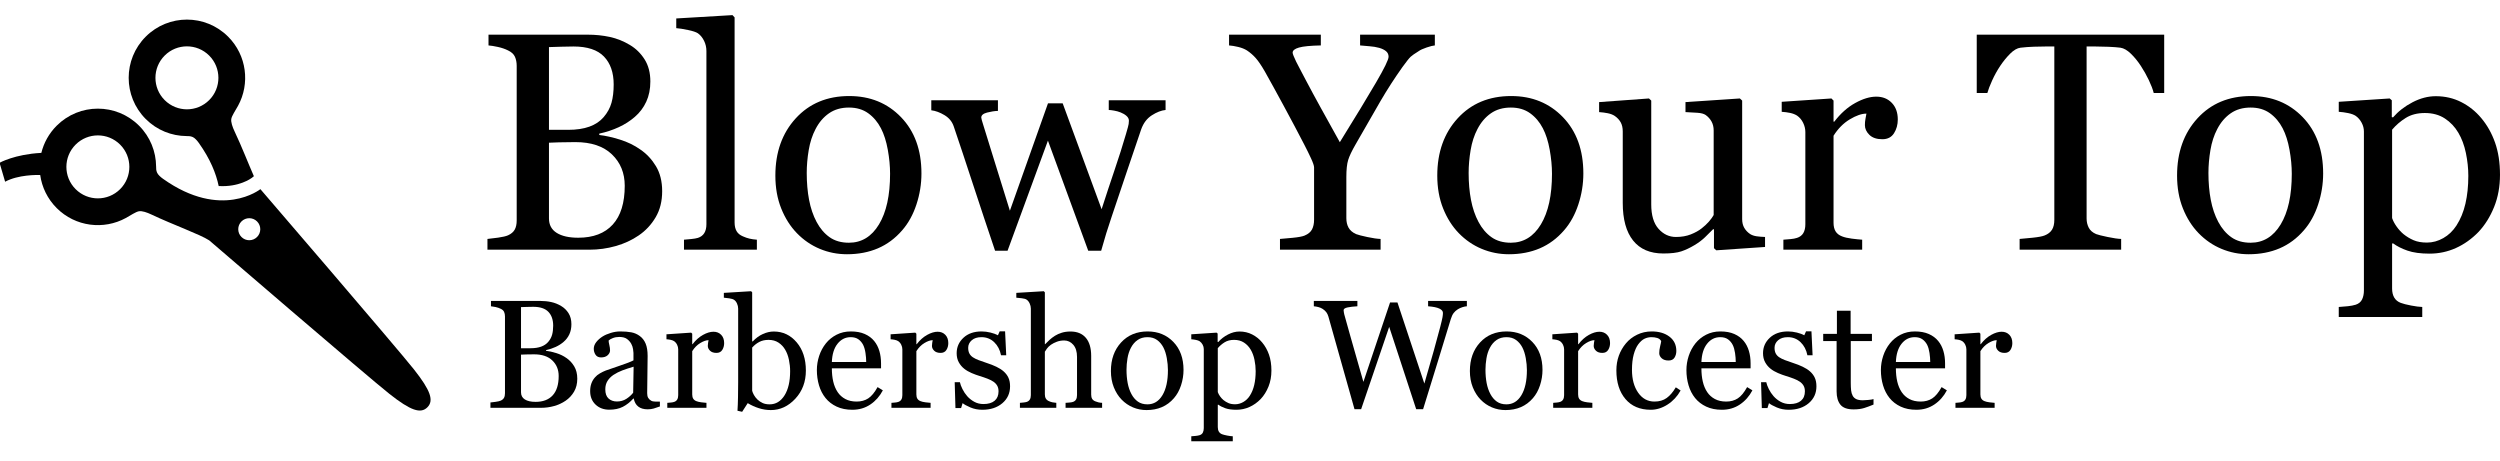 <?xml version="1.0" encoding="UTF-8" standalone="no"?> <svg xmlns="http://www.w3.org/2000/svg" xmlns:xlink="http://www.w3.org/1999/xlink" xmlns:serif="http://www.serif.com/" width="100%" height="100%" viewBox="0 0 580 107" version="1.1" xml:space="preserve" style="fill-rule:evenodd;clip-rule:evenodd;stroke-linejoin:round;stroke-miterlimit:2;"> <g transform="matrix(1,0,0,1,-62.641,-249.945)"> <path d="M211.201,284.637C212.654,285.621 213.861,286.91 214.822,288.504C215.783,290.097 216.264,292.031 216.264,294.304C216.264,296.625 215.76,298.64 214.752,300.351C213.744,302.062 212.432,303.469 210.815,304.57C209.244,305.648 207.469,306.469 205.488,307.031C203.508,307.594 201.463,307.875 199.354,307.875L175.729,307.875L175.729,305.379C176.291,305.332 177.111,305.232 178.19,305.08C179.268,304.928 180.041,304.746 180.51,304.535C181.236,304.207 181.752,303.767 182.057,303.217C182.361,302.666 182.514,301.957 182.514,301.09L182.514,265.23C182.514,264.433 182.379,263.73 182.109,263.121C181.84,262.512 181.307,262.019 180.51,261.644C179.807,261.293 179.022,261.023 178.154,260.836C177.287,260.648 176.561,260.531 175.975,260.484L175.975,257.988L199.002,257.988C200.783,257.988 202.488,258.164 204.117,258.515C205.746,258.867 207.299,259.488 208.776,260.379C210.158,261.199 211.295,262.312 212.186,263.719C213.076,265.125 213.522,266.836 213.522,268.851C213.522,270.609 213.205,272.174 212.572,273.545C211.94,274.916 211.049,276.094 209.901,277.078C208.822,278.015 207.586,278.806 206.192,279.451C204.797,280.096 203.291,280.594 201.674,280.945L201.674,281.262C203.104,281.426 204.703,281.783 206.473,282.334C208.242,282.885 209.818,283.652 211.201,284.637ZM202.699,277.108C203.564,276.098 204.166,274.994 204.505,273.797C204.844,272.599 205.014,271.179 205.014,269.535C205.014,266.788 204.266,264.634 202.769,263.072C201.272,261.511 198.911,260.73 195.684,260.73C194.936,260.73 193.995,260.748 192.861,260.783C191.727,260.818 190.774,260.847 190.002,260.871L190.002,280.066L194.456,280.066C196.374,280.066 198.017,279.82 199.384,279.327C200.752,278.833 201.857,278.094 202.699,277.108ZM207.58,293.039C207.58,290.086 206.59,287.66 204.609,285.762C202.629,283.863 199.799,282.914 196.119,282.914C194.619,282.914 193.354,282.931 192.322,282.967C191.291,283.002 190.518,283.031 190.002,283.054L190.002,300.633C190.002,302.109 190.6,303.222 191.795,303.972C192.99,304.722 194.654,305.097 196.787,305.097C200.279,305.097 202.951,304.078 204.803,302.039C206.654,300 207.58,297 207.58,293.039Z" style="fill-rule:nonzero;"></path> <path d="M238.236,307.875L221.326,307.875L221.326,305.554C221.865,305.508 222.44,305.455 223.049,305.396C223.658,305.338 224.162,305.25 224.561,305.132C225.217,304.921 225.709,304.552 226.037,304.024C226.365,303.496 226.529,302.81 226.529,301.966L226.529,261.789C226.529,260.944 226.348,260.153 225.984,259.414C225.621,258.675 225.147,258.095 224.561,257.673C224.139,257.391 223.365,257.133 222.24,256.899C221.115,256.664 220.213,256.523 219.533,256.476L219.533,254.226L232.576,253.453L233.068,253.98L233.068,301.547C233.068,302.367 233.221,303.041 233.526,303.568C233.83,304.096 234.322,304.5 235.002,304.781C235.518,305.015 236.027,305.191 236.531,305.308C237.035,305.426 237.604,305.508 238.236,305.554L238.236,307.875Z" style="fill-rule:nonzero;"></path> <path d="M276.416,290.191C276.416,292.629 276.029,295.025 275.255,297.381C274.481,299.736 273.378,301.734 271.947,303.375C270.328,305.25 268.451,306.644 266.316,307.558C264.181,308.472 261.788,308.929 259.136,308.929C256.931,308.929 254.831,308.513 252.837,307.681C250.843,306.849 249.071,305.637 247.523,304.043C245.998,302.472 244.784,300.556 243.88,298.295C242.977,296.033 242.526,293.496 242.526,290.683C242.526,285.269 244.103,280.84 247.259,277.394C250.415,273.949 254.55,272.226 259.664,272.226C264.521,272.226 268.527,273.861 271.683,277.131C274.838,280.4 276.416,284.754 276.416,290.191ZM269.139,290.262C269.139,288.504 268.963,286.646 268.611,284.689C268.259,282.732 267.73,281.074 267.026,279.715C266.274,278.262 265.288,277.096 264.067,276.217C262.846,275.338 261.355,274.898 259.594,274.898C257.786,274.898 256.242,275.344 254.963,276.234C253.683,277.125 252.644,278.344 251.846,279.89C251.094,281.32 250.566,282.949 250.261,284.777C249.955,286.605 249.803,288.375 249.803,290.086C249.803,292.336 249.985,294.416 250.349,296.326C250.713,298.236 251.294,299.941 252.092,301.441C252.891,302.941 253.895,304.119 255.104,304.974C256.313,305.83 257.81,306.258 259.594,306.258C262.529,306.258 264.854,304.84 266.568,302.004C268.282,299.168 269.139,295.254 269.139,290.262Z" style="fill-rule:nonzero;"></path> <path d="M333.053,275.461C332.068,275.554 331.008,275.965 329.871,276.691C328.734,277.418 327.908,278.508 327.393,279.961C326.221,283.406 325.113,286.67 324.07,289.752C323.027,292.834 321.861,296.297 320.572,300.14C320.151,301.359 319.723,302.672 319.289,304.078C318.856,305.484 318.463,306.832 318.111,308.121L315.113,308.121L305.762,282.57L296.393,308.121L293.502,308.121C291.744,302.918 290.027,297.756 288.352,292.635C286.676,287.513 285.193,283.054 283.904,279.258C283.529,278.156 282.815,277.289 281.76,276.656C280.705,276.023 279.686,275.648 278.701,275.531L278.701,273.211L294.162,273.211L294.162,275.672C293.389,275.695 292.551,275.824 291.649,276.058C290.746,276.293 290.295,276.679 290.295,277.219C290.295,277.312 290.336,277.512 290.418,277.816C290.5,278.121 290.6,278.449 290.717,278.801C291.467,281.257 292.316,283.999 293.264,287.029C294.213,290.058 295.437,293.994 296.936,298.836L305.776,273.914L309.182,273.914L318.214,298.488C319.223,295.353 320.226,292.318 321.223,289.382C322.22,286.447 323.094,283.692 323.845,281.119C324.009,280.511 324.167,279.955 324.32,279.451C324.472,278.947 324.548,278.449 324.548,277.957C324.548,277.535 324.361,277.16 323.986,276.832C323.611,276.504 323.154,276.234 322.615,276.023C322.146,275.836 321.636,275.695 321.085,275.601C320.535,275.508 320.13,275.461 319.873,275.461L319.873,273.211L333.053,273.211L333.053,275.461Z" style="fill-rule:nonzero;"></path> <path d="M395.526,260.484C395.127,260.508 394.494,260.666 393.627,260.959C392.76,261.252 392.139,261.539 391.764,261.82C390.85,262.383 390.229,262.816 389.901,263.121C389.572,263.426 388.94,264.222 388.002,265.512C386.174,268.09 384.486,270.703 382.94,273.351C381.393,276 379.459,279.363 377.139,283.441C376.272,284.941 375.697,286.148 375.416,287.062C375.135,287.976 374.994,289.301 374.994,291.035L374.994,300.562C374.994,301.406 375.164,302.138 375.504,302.76C375.844,303.381 376.424,303.879 377.244,304.254C377.736,304.441 378.615,304.67 379.881,304.939C381.147,305.209 382.166,305.355 382.94,305.379L382.94,307.875L359.596,307.875L359.596,305.379C360.252,305.332 361.236,305.244 362.549,305.115C363.861,304.986 364.776,304.816 365.291,304.605C366.135,304.254 366.715,303.773 367.031,303.164C367.348,302.554 367.506,301.804 367.506,300.914L367.506,288.785C367.506,288.41 367.277,287.724 366.82,286.728C366.363,285.732 365.818,284.625 365.186,283.406C363.779,280.687 362.221,277.746 360.51,274.582C358.799,271.418 357.311,268.711 356.045,266.461C355.272,265.125 354.586,264.117 353.988,263.437C353.391,262.758 352.705,262.16 351.932,261.644C351.369,261.293 350.695,261.023 349.91,260.836C349.125,260.648 348.416,260.531 347.783,260.484L347.783,257.988L369.073,257.988L369.073,260.484C366.682,260.531 364.994,260.695 364.01,260.975C363.025,261.255 362.533,261.652 362.533,262.166C362.533,262.306 362.603,262.551 362.744,262.901C362.885,263.252 363.084,263.696 363.341,264.235C363.645,264.844 364.007,265.541 364.428,266.326C364.849,267.111 365.247,267.867 365.621,268.594C366.72,270.679 367.843,272.758 368.989,274.832C370.134,276.906 371.631,279.606 373.478,282.934C377.155,277.007 379.96,272.385 381.892,269.071C383.825,265.756 384.791,263.771 384.791,263.116C384.791,262.578 384.592,262.145 384.193,261.817C383.795,261.49 383.267,261.233 382.611,261.046C381.931,260.858 381.193,260.736 380.396,260.677C379.599,260.619 378.861,260.554 378.181,260.484L378.181,257.988L395.526,257.988L395.526,260.484Z" style="fill-rule:nonzero;"></path> <path d="M429.979,290.191C429.979,292.629 429.592,295.025 428.817,297.381C428.043,299.736 426.941,301.734 425.509,303.375C423.89,305.25 422.013,306.644 419.878,307.558C417.743,308.472 415.35,308.929 412.699,308.929C410.493,308.929 408.394,308.513 406.4,307.681C404.405,306.849 402.634,305.637 401.085,304.043C399.56,302.472 398.346,300.556 397.443,298.295C396.54,296.033 396.088,293.496 396.088,290.683C396.088,285.269 397.666,280.84 400.821,277.394C403.977,273.949 408.112,272.226 413.227,272.226C418.083,272.226 422.09,273.861 425.245,277.131C428.401,280.4 429.979,284.754 429.979,290.191ZM422.701,290.262C422.701,288.504 422.525,286.646 422.173,284.689C421.821,282.732 421.293,281.074 420.588,279.715C419.837,278.262 418.85,277.096 417.629,276.217C416.409,275.338 414.917,274.898 413.156,274.898C411.348,274.898 409.805,275.344 408.525,276.234C407.246,277.125 406.207,278.344 405.408,279.89C404.657,281.32 404.128,282.949 403.823,284.777C403.518,286.605 403.365,288.375 403.365,290.086C403.365,292.336 403.547,294.416 403.911,296.326C404.275,298.236 404.857,299.941 405.655,301.441C406.453,302.941 407.457,304.119 408.666,304.974C409.875,305.83 411.372,306.258 413.156,306.258C416.092,306.258 418.416,304.84 420.13,302.004C421.844,299.168 422.701,295.254 422.701,290.262Z" style="fill-rule:nonzero;"></path> <path d="M472.131,307.242L460.812,308.015L460.283,307.523L460.283,303.129L460.073,303.129C459.511,303.715 458.879,304.342 458.178,305.01C457.476,305.678 456.668,306.281 455.756,306.82C454.703,307.453 453.685,307.933 452.702,308.262C451.719,308.59 450.327,308.754 448.526,308.754C445.46,308.754 443.126,307.753 441.523,305.751C439.921,303.749 439.119,300.84 439.119,297.024L439.119,280.448C439.119,279.605 438.96,278.897 438.642,278.324C438.323,277.75 437.857,277.252 437.244,276.831C436.819,276.55 436.289,276.345 435.652,276.216C435.015,276.088 434.342,276 433.635,275.953L433.635,273.633L445.201,272.789L445.729,273.281L445.729,297.363C445.729,299.871 446.291,301.758 447.416,303.023C448.541,304.289 449.889,304.922 451.459,304.922C452.748,304.922 453.897,304.723 454.904,304.325C455.912,303.927 456.756,303.459 457.436,302.92C458.068,302.429 458.625,301.908 459.106,301.358C459.586,300.808 459.955,300.298 460.213,299.83L460.213,280.202C460.213,279.429 460.049,278.744 459.721,278.147C459.393,277.551 458.936,277.041 458.35,276.62C457.928,276.339 457.301,276.169 456.469,276.111C455.637,276.052 454.705,276 453.674,275.953L453.674,273.633L466.293,272.789L466.822,273.281L466.822,300.778C466.822,301.574 466.986,302.253 467.315,302.815C467.643,303.377 468.1,303.857 468.686,304.254C469.108,304.512 469.611,304.682 470.197,304.764C470.783,304.846 471.428,304.898 472.131,304.922L472.131,307.242Z" style="fill-rule:nonzero;"></path> <path d="M502.928,277.676C502.928,278.871 502.635,279.931 502.049,280.857C501.463,281.783 500.561,282.246 499.342,282.246C498.029,282.246 497.027,281.906 496.336,281.226C495.645,280.547 495.299,279.797 495.299,278.976C495.299,278.461 495.34,277.992 495.422,277.57C495.504,277.148 495.58,276.726 495.651,276.304C494.549,276.304 493.26,276.75 491.783,277.64C490.307,278.531 489.053,279.797 488.022,281.437L488.022,301.617C488.022,302.437 488.18,303.105 488.496,303.621C488.813,304.137 489.311,304.523 489.99,304.781C490.576,305.015 491.332,305.191 492.258,305.308C493.184,305.426 493.986,305.508 494.666,305.554L494.666,307.875L476.385,307.875L476.385,305.554C476.924,305.508 477.481,305.461 478.055,305.414C478.629,305.367 479.127,305.273 479.549,305.133C480.205,304.923 480.692,304.554 481.008,304.027C481.324,303.5 481.483,302.816 481.483,301.973L481.483,280.588C481.483,279.862 481.313,279.148 480.973,278.446C480.633,277.744 480.158,277.182 479.549,276.76C479.104,276.48 478.576,276.275 477.967,276.146C477.358,276.017 476.701,275.929 475.998,275.883L475.998,273.562L487.529,272.789L488.022,273.281L488.022,278.168L488.197,278.168C489.651,276.269 491.268,274.828 493.049,273.844C494.83,272.859 496.459,272.367 497.936,272.367C499.412,272.367 500.613,272.847 501.539,273.808C502.465,274.769 502.928,276.058 502.928,277.676Z" style="fill-rule:nonzero;"></path> <path d="M564.733,271.523L562.307,271.523C562.095,270.679 561.714,269.678 561.162,268.517C560.61,267.357 559.993,266.262 559.312,265.23C558.607,264.152 557.838,263.209 557.004,262.4C556.17,261.592 555.365,261.129 554.59,261.012C553.862,260.918 552.946,260.847 551.842,260.801C550.738,260.754 549.716,260.73 548.776,260.73L546.733,260.73L546.733,300.633C546.733,301.406 546.897,302.115 547.225,302.76C547.553,303.404 548.127,303.902 548.947,304.254C549.369,304.418 550.254,304.64 551.602,304.922C552.949,305.203 553.998,305.355 554.748,305.379L554.748,307.875L531.193,307.875L531.193,305.379C531.85,305.332 532.852,305.238 534.199,305.097C535.547,304.957 536.479,304.781 536.994,304.57C537.768,304.265 538.336,303.826 538.699,303.252C539.063,302.678 539.244,301.91 539.244,300.949L539.244,260.73L537.205,260.73C536.479,260.73 535.576,260.748 534.498,260.783C533.42,260.818 532.389,260.894 531.404,261.012C530.631,261.105 529.828,261.568 528.996,262.4C528.164,263.232 527.397,264.176 526.693,265.23C525.99,266.285 525.369,267.404 524.83,268.588C524.291,269.771 523.916,270.75 523.705,271.523L521.244,271.523L521.244,257.988L564.733,257.988L564.733,271.523Z" style="fill-rule:nonzero;"></path> <path d="M601.611,290.191C601.611,292.629 601.224,295.025 600.45,297.381C599.676,299.736 598.573,301.734 597.142,303.375C595.523,305.25 593.646,306.644 591.511,307.558C589.376,308.472 586.983,308.929 584.332,308.929C582.126,308.929 580.027,308.513 578.032,307.681C576.038,306.849 574.267,305.637 572.718,304.043C571.193,302.472 569.979,300.556 569.076,298.295C568.172,296.033 567.721,293.496 567.721,290.683C567.721,285.269 569.299,280.84 572.454,277.394C575.61,273.949 579.745,272.226 584.859,272.226C589.716,272.226 593.722,273.861 596.878,277.131C600.034,280.4 601.611,284.754 601.611,290.191ZM594.334,290.262C594.334,288.504 594.158,286.646 593.806,284.689C593.454,282.732 592.925,281.074 592.221,279.715C591.469,278.262 590.483,277.096 589.262,276.217C588.041,275.338 586.55,274.898 584.789,274.898C582.981,274.898 581.437,275.344 580.158,276.234C578.878,277.125 577.839,278.344 577.041,279.89C576.29,281.32 575.761,282.949 575.456,284.777C575.151,286.605 574.998,288.375 574.998,290.086C574.998,292.336 575.18,294.416 575.544,296.326C575.908,298.236 576.489,299.941 577.288,301.441C578.086,302.941 579.09,304.119 580.299,304.974C581.508,305.83 583.005,306.258 584.789,306.258C587.724,306.258 590.049,304.84 591.763,302.004C593.477,299.168 594.334,295.254 594.334,290.262Z" style="fill-rule:nonzero;"></path> <path d="M638.279,277.324C639.662,278.965 640.734,280.869 641.496,283.037C642.258,285.205 642.639,287.683 642.639,290.472C642.639,293.215 642.182,295.717 641.268,297.978C640.354,300.24 639.147,302.168 637.647,303.762C636.076,305.379 634.33,306.621 632.408,307.488C630.486,308.355 628.447,308.789 626.291,308.789C624.205,308.789 622.494,308.554 621.158,308.086C619.822,307.617 618.733,307.066 617.889,306.433L617.608,306.433L617.608,316.864C617.608,317.71 617.772,318.415 618.1,318.979C618.428,319.543 618.932,319.954 619.611,320.212C620.174,320.424 620.977,320.629 622.02,320.829C623.063,321.029 623.924,321.14 624.604,321.164L624.604,323.484L605.233,323.484L605.233,321.164C605.959,321.117 606.662,321.058 607.342,320.988C608.022,320.918 608.631,320.801 609.17,320.637C609.873,320.402 610.365,319.992 610.647,319.406C610.928,318.82 611.068,318.129 611.068,317.332L611.068,280.453C611.068,279.75 610.893,279.07 610.541,278.414C610.19,277.758 609.733,277.23 609.17,276.832C608.748,276.551 608.162,276.334 607.412,276.181C606.662,276.029 605.936,275.929 605.233,275.883L605.233,273.562L617.045,272.789L617.537,273.211L617.537,277.113L617.818,277.183C619.037,275.777 620.549,274.605 622.354,273.668C624.158,272.73 625.951,272.262 627.733,272.262C629.889,272.262 631.863,272.719 633.656,273.633C635.449,274.547 636.99,275.777 638.279,277.324ZM632.549,302.25C633.486,300.797 634.178,299.109 634.623,297.187C635.068,295.265 635.291,293.121 635.291,290.754C635.291,289.019 635.104,287.25 634.729,285.445C634.354,283.64 633.768,282.07 632.971,280.734C632.174,279.375 631.131,278.273 629.842,277.429C628.553,276.586 627.006,276.164 625.201,276.164C623.467,276.164 621.99,276.545 620.772,277.306C619.553,278.068 618.498,278.976 617.608,280.031L617.608,300.527C617.818,301.16 618.164,301.816 618.645,302.496C619.125,303.176 619.658,303.762 620.244,304.254C620.971,304.84 621.756,305.314 622.6,305.678C623.443,306.041 624.475,306.222 625.693,306.222C627.006,306.222 628.272,305.877 629.49,305.185C630.709,304.494 631.729,303.515 632.549,302.25Z" style="fill-rule:nonzero;"></path> </g> <g id="scissors-10-svgrepo-com.svg" transform="matrix(0,-0.125,0.125,0,49.896,49.896)"> <g transform="matrix(1,0,0,1,-400,-400)"> <clipPath id="_clip1"> <rect x="0" y="0" width="800" height="800"></rect> </clipPath> <g clip-path="url(#_clip1)"> <g> <path d="M731.141,271.319C688.93,229.122 620.484,229.108 578.275,271.319C557.375,292.206 546.859,319.488 546.63,346.87C546.605,351.489 546.605,354.067 544.945,358.227C543.261,362.4 538.08,366.853 533.742,369.941C504.164,390.945 477.317,401.867 453.889,406.716C451.594,444.484 468.053,466.892 468.87,467.964L472.113,472.047C495.208,461.839 527.516,449.372 555.308,436.178C563.475,432.313 572.584,429.108 578.531,430.142C584.478,431.177 593.972,437.772 602.75,442.595C643.813,465.103 696.384,458.98 731.142,424.195C773.35,381.988 773.35,313.541 731.141,271.319ZM696.025,389.081C673.209,411.897 636.206,411.897 613.391,389.081C590.55,366.266 590.55,329.261 613.391,306.447C636.206,283.631 673.209,283.631 696.025,306.447C718.839,329.261 718.839,366.267 696.025,389.081Z" style="fill-rule:nonzero;"></path> <path d="M467.261,303.461C470.348,299.109 474.814,293.93 478.975,292.27C483.134,290.586 485.713,290.598 490.331,290.559C517.689,290.331 544.995,279.803 565.872,258.928C608.081,216.705 608.081,148.273 565.872,106.048C551.427,91.617 533.919,82.111 515.417,77.556C512.841,27.844 497.017,0 497.017,0L461.902,10.336C475.07,34.797 474.534,69.442 474.33,75.45C451.873,78.603 430.258,88.797 412.98,106.048C378.22,140.82 372.097,193.392 394.605,234.455C399.428,243.234 406.013,252.727 407.059,258.673C408.08,264.62 404.889,273.705 401.011,281.884C381.998,321.964 364.439,371.523 353.083,389.081C353.083,389.081 98.953,684.516 67.972,723.778C36.991,763.028 30.789,781.606 43.191,794.009C55.569,806.412 74.172,800.211 113.422,769.228C152.672,738.222 448.119,484.117 448.119,484.117C448.119,484.117 390.267,411.82 467.261,303.461ZM448.12,141.166C470.936,118.35 507.914,118.35 530.756,141.166C553.572,163.994 553.572,200.997 530.756,223.802C507.916,246.628 470.936,246.628 448.12,223.813C425.281,200.997 425.281,163.994 448.12,141.166ZM388.2,477.917C380.213,485.905 367.248,485.905 359.286,477.917C351.298,469.93 351.298,456.989 359.286,449.002C367.248,441.014 380.213,441.014 388.2,449.002C396.188,456.989 396.188,469.93 388.2,477.917Z" style="fill-rule:nonzero;"></path> </g> </g> </g> </g> <g transform="matrix(1.342,0,0,1.342,-194.575,-22.631)"> <g> <path d="M242.912,78.757C243.45,79.122 243.897,79.6 244.253,80.19C244.609,80.78 244.787,81.496 244.787,82.338C244.787,83.198 244.6,83.944 244.227,84.578C243.854,85.211 243.368,85.732 242.769,86.14C242.187,86.54 241.529,86.843 240.796,87.052C240.062,87.26 239.305,87.364 238.524,87.364L229.774,87.364L229.774,86.44C229.982,86.422 230.286,86.386 230.685,86.329C231.085,86.273 231.371,86.205 231.545,86.127C231.814,86.006 232.005,85.843 232.118,85.639C232.23,85.435 232.287,85.172 232.287,84.851L232.287,71.57C232.287,71.275 232.237,71.014 232.137,70.789C232.037,70.563 231.84,70.381 231.545,70.242C231.284,70.112 230.993,70.012 230.672,69.942C230.351,69.873 230.082,69.83 229.865,69.812L229.865,68.888L238.394,68.888C239.053,68.888 239.685,68.953 240.288,69.083C240.891,69.213 241.467,69.443 242.013,69.773C242.526,70.077 242.947,70.489 243.276,71.01C243.606,71.531 243.771,72.165 243.771,72.911C243.771,73.562 243.654,74.142 243.42,74.649C243.185,75.157 242.855,75.593 242.43,75.958C242.031,76.305 241.573,76.598 241.056,76.837C240.54,77.076 239.982,77.26 239.383,77.39L239.383,77.507C239.913,77.568 240.505,77.701 241.161,77.905C241.816,78.109 242.4,78.393 242.912,78.757ZM239.763,75.969C240.083,75.595 240.306,75.186 240.432,74.743C240.557,74.299 240.62,73.773 240.62,73.164C240.62,72.147 240.343,71.349 239.789,70.771C239.235,70.192 238.36,69.903 237.165,69.903C236.888,69.903 236.539,69.91 236.119,69.923C235.699,69.936 235.346,69.947 235.06,69.955L235.06,77.065L236.71,77.065C237.42,77.065 238.029,76.973 238.535,76.791C239.042,76.608 239.451,76.334 239.763,75.969ZM241.571,81.869C241.571,80.776 241.204,79.877 240.47,79.174C239.737,78.471 238.689,78.119 237.326,78.119C236.77,78.119 236.302,78.126 235.92,78.139C235.538,78.152 235.251,78.163 235.06,78.172L235.06,84.682C235.06,85.229 235.282,85.641 235.724,85.919C236.167,86.197 236.783,86.336 237.573,86.336C238.867,86.336 239.856,85.958 240.542,85.203C241.228,84.448 241.571,83.336 241.571,81.869Z" style="fill-rule:nonzero;"></path> <path d="M259.071,87.13C258.663,87.277 258.305,87.397 257.996,87.488C257.688,87.579 257.339,87.625 256.948,87.625C256.271,87.625 255.731,87.466 255.327,87.149C254.924,86.833 254.665,86.37 254.552,85.763L254.474,85.763C253.91,86.388 253.305,86.865 252.658,87.195C252.011,87.525 251.232,87.69 250.321,87.69C249.357,87.69 248.565,87.395 247.944,86.804C247.324,86.214 247.013,85.442 247.013,84.487C247.013,83.992 247.083,83.549 247.222,83.159C247.361,82.768 247.569,82.416 247.847,82.104C248.064,81.843 248.35,81.611 248.706,81.407C249.062,81.203 249.396,81.04 249.709,80.919C250.099,80.771 250.891,80.498 252.085,80.099C253.279,79.699 254.084,79.387 254.5,79.161L254.5,77.872C254.5,77.759 254.477,77.542 254.429,77.221C254.381,76.9 254.279,76.596 254.123,76.31C253.949,75.988 253.704,75.708 253.387,75.47C253.07,75.231 252.621,75.112 252.039,75.112C251.64,75.112 251.269,75.179 250.926,75.313C250.583,75.448 250.342,75.589 250.204,75.737C250.204,75.91 250.245,76.166 250.327,76.505C250.41,76.843 250.451,77.156 250.451,77.442C250.451,77.746 250.314,78.024 250.041,78.276C249.767,78.527 249.388,78.653 248.901,78.653C248.467,78.653 248.148,78.499 247.944,78.191C247.74,77.883 247.638,77.538 247.638,77.156C247.638,76.757 247.779,76.375 248.062,76.01C248.344,75.646 248.71,75.32 249.162,75.034C249.552,74.79 250.026,74.584 250.581,74.415C251.137,74.246 251.679,74.161 252.209,74.161C252.938,74.161 253.574,74.211 254.116,74.311C254.659,74.411 255.151,74.626 255.594,74.955C256.037,75.277 256.373,75.713 256.603,76.264C256.833,76.815 256.948,77.525 256.948,78.393C256.948,79.634 256.935,80.734 256.909,81.694C256.883,82.653 256.87,83.701 256.87,84.838C256.87,85.177 256.929,85.446 257.046,85.646C257.163,85.845 257.343,86.014 257.586,86.153C257.717,86.231 257.923,86.275 258.205,86.284C258.487,86.292 258.776,86.297 259.071,86.297L259.071,87.13ZM254.526,80.255C253.789,80.472 253.142,80.685 252.586,80.894C252.031,81.103 251.514,81.364 251.037,81.677C250.603,81.973 250.26,82.323 250.008,82.728C249.756,83.132 249.631,83.613 249.631,84.17C249.631,84.892 249.819,85.422 250.197,85.762C250.575,86.101 251.054,86.271 251.636,86.271C252.252,86.271 252.795,86.12 253.263,85.82C253.732,85.52 254.127,85.166 254.448,84.757L254.526,80.255Z" style="fill-rule:nonzero;"></path> <path d="M270.177,76.179C270.177,76.622 270.069,77.015 269.852,77.358C269.635,77.701 269.301,77.872 268.849,77.872C268.363,77.872 267.992,77.746 267.736,77.494C267.48,77.243 267.352,76.965 267.352,76.661C267.352,76.47 267.367,76.297 267.398,76.14C267.428,75.984 267.456,75.828 267.482,75.672C267.074,75.672 266.597,75.836 266.05,76.166C265.503,76.496 265.039,76.965 264.657,77.573L264.657,85.047C264.657,85.35 264.715,85.598 264.832,85.789C264.95,85.98 265.134,86.123 265.386,86.218C265.603,86.305 265.883,86.37 266.226,86.414C266.569,86.457 266.866,86.488 267.118,86.505L267.118,87.364L260.347,87.364L260.347,86.505C260.546,86.488 260.753,86.47 260.965,86.453C261.178,86.435 261.362,86.401 261.519,86.349C261.762,86.271 261.942,86.134 262.059,85.939C262.176,85.744 262.235,85.49 262.235,85.178L262.235,77.258C262.235,76.989 262.172,76.725 262.046,76.465C261.92,76.205 261.744,75.997 261.519,75.84C261.354,75.736 261.158,75.661 260.933,75.613C260.707,75.565 260.464,75.533 260.204,75.515L260.204,74.656L264.474,74.369L264.657,74.552L264.657,76.362L264.722,76.362C265.26,75.659 265.859,75.125 266.519,74.76C267.178,74.396 267.782,74.213 268.329,74.213C268.875,74.213 269.32,74.391 269.663,74.747C270.006,75.103 270.177,75.58 270.177,76.179Z" style="fill-rule:nonzero;"></path> <path d="M284.305,80.932C284.305,82.859 283.697,84.478 282.482,85.789C281.267,87.1 279.856,87.755 278.25,87.755C277.547,87.755 276.855,87.646 276.174,87.429C275.492,87.212 274.852,86.922 274.253,86.557L273.289,88.054L272.482,87.872C272.526,87.229 272.556,86.456 272.573,85.553C272.591,84.649 272.599,83.776 272.599,82.934L272.599,70.217C272.599,69.922 272.532,69.626 272.398,69.331C272.263,69.036 272.092,68.823 271.883,68.693C271.718,68.58 271.443,68.495 271.056,68.439C270.67,68.382 270.36,68.345 270.125,68.328L270.125,67.494L274.839,67.208L275.021,67.403L275.021,75.867L275.112,75.893C275.651,75.32 276.239,74.89 276.877,74.604C277.515,74.317 278.142,74.174 278.758,74.174C280.338,74.174 281.658,74.799 282.717,76.049C283.776,77.299 284.305,78.927 284.305,80.932ZM281.584,81.023C281.584,80.381 281.514,79.725 281.375,79.057C281.236,78.389 281.019,77.807 280.724,77.312C280.429,76.809 280.043,76.401 279.565,76.088C279.088,75.776 278.515,75.619 277.847,75.619C277.239,75.619 276.707,75.739 276.252,75.978C275.796,76.216 275.386,76.54 275.021,76.948L275.021,84.422C275.073,84.63 275.175,84.873 275.327,85.151C275.479,85.429 275.685,85.693 275.946,85.945C276.206,86.188 276.501,86.386 276.831,86.537C277.161,86.689 277.565,86.765 278.042,86.765C279.101,86.765 279.956,86.253 280.607,85.229C281.258,84.205 281.584,82.803 281.584,81.023Z" style="fill-rule:nonzero;"></path> <path d="M297.612,84.343C297.074,85.368 296.354,86.184 295.451,86.791C294.548,87.399 293.511,87.703 292.339,87.703C291.306,87.703 290.401,87.521 289.624,87.156C288.847,86.791 288.207,86.297 287.704,85.672C287.2,85.047 286.825,84.317 286.577,83.484C286.33,82.651 286.206,81.77 286.206,80.841C286.206,80.007 286.338,79.189 286.603,78.386C286.868,77.583 287.256,76.861 287.769,76.218C288.263,75.602 288.878,75.105 289.611,74.728C290.345,74.35 291.167,74.161 292.079,74.161C293.016,74.161 293.819,74.309 294.487,74.604C295.156,74.899 295.698,75.303 296.115,75.815C296.514,76.301 296.812,76.874 297.007,77.534C297.202,78.193 297.3,78.909 297.3,79.682L297.3,80.541L288.797,80.541C288.797,81.385 288.878,82.151 289.038,82.838C289.199,83.526 289.453,84.13 289.8,84.652C290.138,85.157 290.581,85.555 291.128,85.846C291.675,86.138 292.326,86.284 293.081,86.284C293.854,86.284 294.52,86.102 295.08,85.74C295.64,85.378 296.18,84.726 296.701,83.784L297.612,84.343ZM294.735,79.448C294.735,78.963 294.694,78.444 294.611,77.89C294.529,77.336 294.396,76.873 294.214,76.501C294.014,76.103 293.741,75.778 293.394,75.527C293.046,75.276 292.599,75.151 292.052,75.151C291.141,75.151 290.384,75.529 289.78,76.287C289.177,77.044 288.849,78.098 288.797,79.448L294.735,79.448Z" style="fill-rule:nonzero;"></path> <path d="M308.927,76.179C308.927,76.622 308.819,77.015 308.602,77.358C308.385,77.701 308.051,77.872 307.599,77.872C307.113,77.872 306.742,77.746 306.486,77.494C306.23,77.243 306.102,76.965 306.102,76.661C306.102,76.47 306.117,76.297 306.148,76.14C306.178,75.984 306.206,75.828 306.232,75.672C305.824,75.672 305.347,75.836 304.8,76.166C304.253,76.496 303.789,76.965 303.407,77.573L303.407,85.047C303.407,85.35 303.465,85.598 303.582,85.789C303.7,85.98 303.884,86.123 304.136,86.218C304.353,86.305 304.633,86.37 304.976,86.414C305.319,86.457 305.616,86.488 305.868,86.505L305.868,87.364L299.097,87.364L299.097,86.505C299.296,86.488 299.503,86.47 299.715,86.453C299.928,86.435 300.112,86.401 300.269,86.349C300.512,86.271 300.692,86.134 300.809,85.939C300.926,85.744 300.985,85.49 300.985,85.178L300.985,77.258C300.985,76.989 300.922,76.725 300.796,76.465C300.67,76.205 300.494,75.997 300.269,75.84C300.104,75.736 299.908,75.661 299.683,75.613C299.457,75.565 299.214,75.533 298.954,75.515L298.954,74.656L303.224,74.369L303.407,74.552L303.407,76.362L303.472,76.362C304.01,75.659 304.609,75.125 305.269,74.76C305.928,74.396 306.532,74.213 307.079,74.213C307.625,74.213 308.07,74.391 308.413,74.747C308.756,75.103 308.927,75.58 308.927,76.179Z" style="fill-rule:nonzero;"></path> <path d="M318.498,81.075C318.854,81.388 319.127,81.748 319.318,82.156C319.509,82.564 319.605,83.063 319.605,83.653C319.605,84.843 319.16,85.815 318.27,86.57C317.38,87.325 316.228,87.703 314.813,87.703C314.066,87.703 313.378,87.568 312.749,87.299C312.12,87.03 311.671,86.783 311.401,86.557L311.141,87.403L310.164,87.403L310.034,82.937L310.933,82.937C311.002,83.277 311.15,83.673 311.375,84.126C311.601,84.579 311.875,84.989 312.196,85.354C312.534,85.738 312.94,86.06 313.413,86.321C313.886,86.583 314.418,86.713 315.008,86.713C315.842,86.713 316.484,86.523 316.935,86.143C317.387,85.764 317.612,85.22 317.612,84.513C317.612,84.148 317.541,83.833 317.398,83.569C317.254,83.304 317.044,83.072 316.766,82.872C316.48,82.672 316.128,82.492 315.711,82.332C315.295,82.171 314.83,82.013 314.318,81.856C313.91,81.735 313.457,81.568 312.957,81.355C312.458,81.142 312.031,80.893 311.675,80.606C311.293,80.303 310.98,79.929 310.737,79.487C310.494,79.044 310.373,78.523 310.373,77.924C310.373,76.874 310.763,75.984 311.545,75.255C312.326,74.526 313.372,74.161 314.683,74.161C315.186,74.161 315.7,74.226 316.226,74.356C316.751,74.487 317.178,74.643 317.508,74.825L317.808,74.148L318.745,74.148L318.94,78.276L318.042,78.276C317.86,77.352 317.467,76.6 316.864,76.02C316.26,75.441 315.525,75.151 314.657,75.151C313.945,75.151 313.385,75.33 312.977,75.688C312.569,76.047 312.365,76.48 312.365,76.987C312.365,77.377 312.432,77.703 312.567,77.963C312.701,78.224 312.903,78.445 313.172,78.627C313.433,78.801 313.76,78.964 314.155,79.116C314.55,79.267 315.039,79.439 315.62,79.63C316.193,79.812 316.733,80.025 317.241,80.268C317.749,80.511 318.168,80.78 318.498,81.075Z" style="fill-rule:nonzero;"></path> <path d="M335.516,87.364L329.201,87.364L329.201,86.505C329.401,86.488 329.622,86.47 329.865,86.453C330.108,86.435 330.308,86.401 330.464,86.349C330.707,86.271 330.887,86.134 331.004,85.938C331.121,85.743 331.18,85.489 331.18,85.177L331.18,78.575C331.18,77.664 330.965,76.961 330.534,76.466C330.103,75.971 329.579,75.724 328.961,75.724C328.509,75.724 328.089,75.795 327.702,75.938C327.315,76.082 326.969,76.257 326.664,76.466C326.368,76.683 326.142,76.9 325.986,77.117C325.829,77.334 325.707,77.516 325.62,77.664L325.62,85.047C325.62,85.342 325.679,85.585 325.796,85.776C325.913,85.967 326.093,86.114 326.336,86.218C326.527,86.305 326.725,86.37 326.929,86.414C327.133,86.457 327.356,86.488 327.599,86.505L327.599,87.364L321.31,87.364L321.31,86.505C321.509,86.488 321.715,86.468 321.931,86.446C322.147,86.425 322.328,86.392 322.474,86.348C322.716,86.27 322.897,86.134 323.017,85.938C323.138,85.743 323.198,85.489 323.198,85.176L323.198,70.217C323.198,69.922 323.131,69.626 322.996,69.331C322.862,69.036 322.686,68.814 322.469,68.667C322.313,68.554 322.037,68.473 321.642,68.426C321.247,68.378 320.928,68.345 320.685,68.328L320.685,67.494L325.438,67.208L325.62,67.403L325.62,76.362L325.672,76.362C325.959,76.075 326.22,75.821 326.455,75.6C326.69,75.379 326.998,75.146 327.381,74.903C327.711,74.695 328.1,74.521 328.548,74.382C328.996,74.244 329.498,74.174 330.054,74.174C331.202,74.174 332.085,74.537 332.702,75.261C333.319,75.986 333.628,77.03 333.628,78.393L333.628,85.073C333.628,85.376 333.683,85.622 333.792,85.808C333.901,85.995 334.083,86.14 334.336,86.244C334.537,86.323 334.718,86.381 334.88,86.42C335.042,86.459 335.254,86.488 335.516,86.505L335.516,87.364Z" style="fill-rule:nonzero;"></path> <path d="M349.592,80.815C349.592,81.718 349.448,82.605 349.161,83.478C348.875,84.35 348.466,85.09 347.936,85.698C347.337,86.392 346.641,86.909 345.851,87.247C345.06,87.586 344.174,87.755 343.192,87.755C342.375,87.755 341.597,87.601 340.859,87.293C340.12,86.984 339.464,86.535 338.89,85.945C338.325,85.363 337.876,84.654 337.541,83.816C337.207,82.978 337.039,82.039 337.039,80.997C337.039,78.992 337.624,77.351 338.793,76.075C339.961,74.799 341.493,74.161 343.387,74.161C345.186,74.161 346.67,74.767 347.838,75.978C349.007,77.188 349.592,78.801 349.592,80.815ZM346.896,80.841C346.896,80.19 346.831,79.502 346.701,78.777C346.57,78.052 346.375,77.438 346.114,76.935C345.835,76.396 345.47,75.965 345.018,75.639C344.566,75.313 344.013,75.151 343.361,75.151C342.691,75.151 342.12,75.316 341.646,75.646C341.172,75.975 340.787,76.427 340.491,77C340.213,77.529 340.017,78.132 339.904,78.81C339.791,79.487 339.735,80.142 339.735,80.776C339.735,81.609 339.802,82.379 339.937,83.087C340.072,83.794 340.287,84.426 340.583,84.981C340.878,85.537 341.25,85.973 341.698,86.29C342.146,86.607 342.7,86.765 343.361,86.765C344.448,86.765 345.309,86.24 345.944,85.19C346.579,84.139 346.896,82.69 346.896,80.841Z" style="fill-rule:nonzero;"></path> <path d="M363.172,76.049C363.684,76.657 364.082,77.362 364.364,78.165C364.646,78.968 364.787,79.886 364.787,80.919C364.787,81.935 364.618,82.861 364.279,83.699C363.94,84.537 363.493,85.251 362.938,85.841C362.356,86.44 361.71,86.9 360.998,87.221C360.286,87.542 359.531,87.703 358.732,87.703C357.96,87.703 357.326,87.616 356.831,87.442C356.336,87.269 355.933,87.065 355.62,86.83L355.516,86.83L355.516,90.694C355.516,91.007 355.577,91.268 355.698,91.477C355.82,91.686 356.006,91.838 356.258,91.934C356.467,92.012 356.764,92.088 357.15,92.162C357.536,92.236 357.855,92.277 358.107,92.286L358.107,93.146L350.933,93.146L350.933,92.286C351.202,92.269 351.462,92.247 351.714,92.221C351.966,92.195 352.191,92.152 352.391,92.091C352.651,92.004 352.834,91.852 352.938,91.635C353.042,91.418 353.094,91.162 353.094,90.867L353.094,77.208C353.094,76.948 353.029,76.696 352.899,76.453C352.769,76.21 352.599,76.014 352.391,75.867C352.235,75.763 352.018,75.682 351.74,75.626C351.462,75.57 351.193,75.533 350.933,75.515L350.933,74.656L355.308,74.369L355.49,74.526L355.49,75.971L355.594,75.997C356.046,75.476 356.605,75.042 357.274,74.695C357.942,74.348 358.606,74.174 359.266,74.174C360.065,74.174 360.796,74.343 361.46,74.682C362.124,75.021 362.695,75.476 363.172,76.049ZM361.05,85.281C361.397,84.743 361.653,84.118 361.818,83.406C361.983,82.694 362.065,81.9 362.065,81.023C362.065,80.381 361.996,79.725 361.857,79.057C361.718,78.389 361.501,77.807 361.206,77.312C360.911,76.809 360.525,76.401 360.047,76.088C359.57,75.776 358.997,75.619 358.329,75.619C357.686,75.619 357.139,75.761 356.688,76.043C356.236,76.325 355.846,76.661 355.516,77.052L355.516,84.643C355.594,84.877 355.722,85.12 355.9,85.372C356.078,85.624 356.276,85.841 356.493,86.023C356.762,86.24 357.052,86.416 357.365,86.55C357.677,86.685 358.059,86.752 358.511,86.752C358.997,86.752 359.466,86.624 359.917,86.368C360.368,86.112 360.746,85.75 361.05,85.281Z" style="fill-rule:nonzero;"></path> <path d="M398.576,69.812C398.359,69.821 398.107,69.871 397.821,69.962C397.534,70.053 397.269,70.172 397.026,70.32C396.723,70.511 396.477,70.73 396.291,70.978C396.104,71.225 395.941,71.57 395.802,72.013C395.186,74.018 394.47,76.359 393.654,79.037C392.838,81.715 391.957,84.569 391.011,87.599L389.812,87.599L385.148,73.368L380.299,87.599L379.149,87.599C378.289,84.56 377.4,81.407 376.48,78.139C375.559,74.871 374.943,72.681 374.631,71.57C374.552,71.301 374.437,71.062 374.286,70.854C374.134,70.646 373.927,70.455 373.667,70.281C373.45,70.133 373.196,70.023 372.905,69.949C372.615,69.875 372.352,69.83 372.118,69.812L372.118,68.888L379.649,68.888L379.649,69.812C378.989,69.847 378.427,69.912 377.963,70.007C377.499,70.103 377.267,70.264 377.267,70.489C377.267,70.576 377.28,70.691 377.306,70.834C377.332,70.978 377.354,71.093 377.371,71.179C377.57,71.943 377.924,73.206 378.431,74.968C378.938,76.73 379.69,79.369 380.688,82.884L385.299,69.148L386.573,69.148L391.226,83.177C391.853,81.021 392.393,79.136 392.846,77.523C393.299,75.91 393.674,74.53 393.97,73.382C394.179,72.573 394.309,72.019 394.361,71.72C394.413,71.42 394.439,71.166 394.439,70.958C394.439,70.663 394.238,70.415 393.834,70.216C393.43,70.016 392.777,69.882 391.874,69.812L391.874,68.888L398.576,68.888L398.576,69.812Z" style="fill-rule:nonzero;"></path> <path d="M411.649,80.815C411.649,81.718 411.505,82.605 411.219,83.478C410.932,84.35 410.524,85.09 409.994,85.698C409.394,86.392 408.699,86.909 407.908,87.247C407.117,87.586 406.231,87.755 405.249,87.755C404.432,87.755 403.654,87.601 402.916,87.293C402.177,86.984 401.521,86.535 400.948,85.945C400.383,85.363 399.933,84.654 399.599,83.816C399.264,82.978 399.097,82.039 399.097,80.997C399.097,78.992 399.681,77.351 400.85,76.075C402.019,74.799 403.55,74.161 405.444,74.161C407.243,74.161 408.727,74.767 409.896,75.978C411.064,77.188 411.649,78.801 411.649,80.815ZM408.954,80.841C408.954,80.19 408.888,79.502 408.758,78.777C408.627,78.052 408.432,77.438 408.171,76.935C407.893,76.396 407.527,75.965 407.075,75.639C406.623,75.313 406.071,75.151 405.418,75.151C404.749,75.151 404.177,75.316 403.703,75.646C403.229,75.975 402.844,76.427 402.549,77C402.27,77.529 402.075,78.132 401.962,78.81C401.849,79.487 401.792,80.142 401.792,80.776C401.792,81.609 401.859,82.379 401.994,83.087C402.129,83.794 402.344,84.426 402.64,84.981C402.936,85.537 403.307,85.973 403.755,86.29C404.203,86.607 404.758,86.765 405.418,86.765C406.505,86.765 407.366,86.24 408.001,85.19C408.636,84.139 408.954,82.69 408.954,80.841Z" style="fill-rule:nonzero;"></path> <path d="M423.329,76.179C423.329,76.622 423.22,77.015 423.003,77.358C422.786,77.701 422.452,77.872 422,77.872C421.514,77.872 421.143,77.746 420.887,77.494C420.631,77.243 420.503,76.965 420.503,76.661C420.503,76.47 420.518,76.297 420.549,76.14C420.579,75.984 420.607,75.828 420.633,75.672C420.225,75.672 419.748,75.836 419.201,76.166C418.654,76.496 418.19,76.965 417.808,77.573L417.808,85.047C417.808,85.35 417.866,85.598 417.983,85.789C418.101,85.98 418.285,86.123 418.537,86.218C418.754,86.305 419.034,86.37 419.377,86.414C419.72,86.457 420.017,86.488 420.269,86.505L420.269,87.364L413.498,87.364L413.498,86.505C413.697,86.488 413.904,86.47 414.116,86.453C414.329,86.435 414.513,86.401 414.67,86.349C414.913,86.271 415.093,86.134 415.21,85.939C415.327,85.744 415.386,85.49 415.386,85.178L415.386,77.258C415.386,76.989 415.323,76.725 415.197,76.465C415.071,76.205 414.895,75.997 414.67,75.84C414.505,75.736 414.309,75.661 414.084,75.613C413.858,75.565 413.615,75.533 413.355,75.515L413.355,74.656L417.625,74.369L417.808,74.552L417.808,76.362L417.873,76.362C418.411,75.659 419.01,75.125 419.67,74.76C420.329,74.396 420.933,74.213 421.48,74.213C422.026,74.213 422.471,74.391 422.814,74.747C423.157,75.103 423.329,75.58 423.329,76.179Z" style="fill-rule:nonzero;"></path> <path d="M430.36,87.703C428.502,87.703 427.048,87.086 425.998,85.854C424.947,84.621 424.422,82.968 424.422,80.893C424.422,79.99 424.563,79.146 424.845,78.36C425.128,77.575 425.538,76.861 426.076,76.218C426.588,75.602 427.23,75.105 428.003,74.728C428.776,74.35 429.618,74.161 430.529,74.161C431.788,74.161 432.812,74.463 433.602,75.066C434.392,75.669 434.787,76.492 434.787,77.534C434.787,77.968 434.683,78.352 434.474,78.686C434.266,79.02 433.923,79.187 433.446,79.187C432.934,79.187 432.536,79.057 432.254,78.798C431.972,78.538 431.831,78.248 431.831,77.928C431.831,77.539 431.883,77.139 431.987,76.728C432.092,76.317 432.152,76.016 432.17,75.826C432.014,75.557 431.782,75.378 431.475,75.287C431.167,75.196 430.836,75.151 430.481,75.151C430.066,75.151 429.67,75.24 429.293,75.418C428.916,75.596 428.55,75.923 428.195,76.401C427.875,76.835 427.615,77.421 427.416,78.159C427.217,78.896 427.118,79.777 427.118,80.802C427.118,82.416 427.475,83.734 428.19,84.754C428.905,85.774 429.843,86.284 431.005,86.284C431.845,86.284 432.55,86.078 433.117,85.668C433.685,85.258 434.212,84.643 434.697,83.823L435.529,84.369C434.956,85.394 434.201,86.205 433.263,86.804C432.326,87.403 431.358,87.703 430.36,87.703Z" style="fill-rule:nonzero;"></path> <path d="M447.938,84.343C447.4,85.368 446.679,86.184 445.776,86.791C444.874,87.399 443.836,87.703 442.664,87.703C441.631,87.703 440.727,87.521 439.95,87.156C439.173,86.791 438.533,86.297 438.029,85.672C437.526,85.047 437.15,84.317 436.903,83.484C436.655,82.651 436.532,81.77 436.532,80.841C436.532,80.007 436.664,79.189 436.929,78.386C437.194,77.583 437.582,76.861 438.094,76.218C438.589,75.602 439.203,75.105 439.937,74.728C440.67,74.35 441.493,74.161 442.404,74.161C443.342,74.161 444.144,74.309 444.813,74.604C445.481,74.899 446.024,75.303 446.44,75.815C446.84,76.301 447.137,76.874 447.332,77.534C447.528,78.193 447.625,78.909 447.625,79.682L447.625,80.541L439.123,80.541C439.123,81.385 439.203,82.151 439.364,82.838C439.524,83.526 439.778,84.13 440.125,84.652C440.464,85.157 440.907,85.555 441.454,85.846C442,86.138 442.651,86.284 443.407,86.284C444.179,86.284 444.845,86.102 445.405,85.74C445.965,85.378 446.506,84.726 447.026,83.784L447.938,84.343ZM445.06,79.448C445.06,78.963 445.019,78.444 444.937,77.89C444.854,77.336 444.722,76.873 444.539,76.501C444.34,76.103 444.066,75.778 443.719,75.527C443.372,75.276 442.925,75.151 442.378,75.151C441.467,75.151 440.709,75.529 440.106,76.287C439.503,77.044 439.175,78.098 439.123,79.448L445.06,79.448Z" style="fill-rule:nonzero;"></path> <path d="M457.899,81.075C458.255,81.388 458.528,81.748 458.719,82.156C458.91,82.564 459.006,83.063 459.006,83.653C459.006,84.843 458.561,85.815 457.671,86.57C456.781,87.325 455.629,87.703 454.214,87.703C453.467,87.703 452.779,87.568 452.15,87.299C451.521,87.03 451.072,86.783 450.802,86.557L450.542,87.403L449.565,87.403L449.435,82.937L450.334,82.937C450.403,83.277 450.551,83.673 450.776,84.126C451.002,84.579 451.276,84.989 451.597,85.354C451.935,85.738 452.341,86.06 452.814,86.321C453.287,86.583 453.819,86.713 454.409,86.713C455.243,86.713 455.885,86.523 456.336,86.143C456.788,85.764 457.013,85.22 457.013,84.513C457.013,84.148 456.942,83.833 456.799,83.569C456.655,83.304 456.445,83.072 456.167,82.872C455.881,82.672 455.529,82.492 455.112,82.332C454.696,82.171 454.231,82.013 453.719,81.856C453.311,81.735 452.858,81.568 452.358,81.355C451.859,81.142 451.432,80.893 451.076,80.606C450.694,80.303 450.381,79.929 450.138,79.487C449.895,79.044 449.774,78.523 449.774,77.924C449.774,76.874 450.164,75.984 450.946,75.255C451.727,74.526 452.773,74.161 454.084,74.161C454.587,74.161 455.102,74.226 455.627,74.356C456.152,74.487 456.579,74.643 456.909,74.825L457.209,74.148L458.146,74.148L458.342,78.276L457.443,78.276C457.261,77.352 456.868,76.6 456.265,76.02C455.661,75.441 454.926,75.151 454.058,75.151C453.346,75.151 452.786,75.33 452.378,75.688C451.97,76.047 451.766,76.48 451.766,76.987C451.766,77.377 451.833,77.703 451.968,77.963C452.102,78.224 452.304,78.445 452.573,78.627C452.834,78.801 453.161,78.964 453.556,79.116C453.951,79.267 454.44,79.439 455.021,79.63C455.594,79.812 456.135,80.025 456.642,80.268C457.15,80.511 457.569,80.78 457.899,81.075Z" style="fill-rule:nonzero;"></path> <path d="M468.875,86.804C468.311,87.039 467.777,87.236 467.274,87.397C466.77,87.557 466.154,87.638 465.425,87.638C464.348,87.638 463.591,87.366 463.153,86.824C462.714,86.281 462.495,85.515 462.495,84.526L462.495,75.828L460.177,75.828L460.177,74.578L462.547,74.578L462.547,70.58L464.917,70.58L464.917,74.578L468.602,74.578L468.602,75.828L464.943,75.828L464.943,83.002C464.943,83.54 464.963,83.99 465.002,84.35C465.041,84.71 465.134,85.025 465.282,85.294C465.421,85.546 465.629,85.737 465.907,85.867C466.184,85.997 466.558,86.062 467.026,86.062C467.243,86.062 467.562,86.043 467.983,86.004C468.404,85.965 468.702,85.915 468.875,85.854L468.875,86.804Z" style="fill-rule:nonzero;"></path> <path d="M481.558,84.343C481.019,85.368 480.299,86.184 479.396,86.791C478.493,87.399 477.456,87.703 476.284,87.703C475.251,87.703 474.346,87.521 473.569,87.156C472.792,86.791 472.152,86.297 471.649,85.672C471.145,85.047 470.77,84.317 470.523,83.484C470.275,82.651 470.151,81.77 470.151,80.841C470.151,80.007 470.284,79.189 470.549,78.386C470.813,77.583 471.202,76.861 471.714,76.218C472.209,75.602 472.823,75.105 473.556,74.728C474.29,74.35 475.112,74.161 476.024,74.161C476.961,74.161 477.764,74.309 478.433,74.604C479.101,74.899 479.644,75.303 480.06,75.815C480.46,76.301 480.757,76.874 480.952,77.534C481.148,78.193 481.245,78.909 481.245,79.682L481.245,80.541L472.743,80.541C472.743,81.385 472.823,82.151 472.983,82.838C473.144,83.526 473.398,84.13 473.745,84.652C474.084,85.157 474.526,85.555 475.073,85.846C475.62,86.138 476.271,86.284 477.026,86.284C477.799,86.284 478.465,86.102 479.025,85.74C479.585,85.378 480.125,84.726 480.646,83.784L481.558,84.343ZM478.68,79.448C478.68,78.963 478.639,78.444 478.556,77.89C478.474,77.336 478.342,76.873 478.159,76.501C477.96,76.103 477.686,75.778 477.339,75.527C476.992,75.276 476.545,75.151 475.998,75.151C475.086,75.151 474.329,75.529 473.726,76.287C473.122,77.044 472.795,78.098 472.743,79.448L478.68,79.448Z" style="fill-rule:nonzero;"></path> <path d="M492.873,76.179C492.873,76.622 492.764,77.015 492.547,77.358C492.33,77.701 491.996,77.872 491.545,77.872C491.059,77.872 490.687,77.746 490.431,77.494C490.175,77.243 490.047,76.965 490.047,76.661C490.047,76.47 490.062,76.297 490.093,76.14C490.123,75.984 490.151,75.828 490.177,75.672C489.769,75.672 489.292,75.836 488.745,76.166C488.198,76.496 487.734,76.965 487.352,77.573L487.352,85.047C487.352,85.35 487.411,85.598 487.528,85.789C487.645,85.98 487.829,86.123 488.081,86.218C488.298,86.305 488.578,86.37 488.921,86.414C489.264,86.457 489.561,86.488 489.813,86.505L489.813,87.364L483.042,87.364L483.042,86.505C483.242,86.488 483.448,86.47 483.661,86.453C483.873,86.435 484.058,86.401 484.214,86.349C484.457,86.271 484.637,86.134 484.754,85.939C484.871,85.744 484.93,85.49 484.93,85.178L484.93,77.258C484.93,76.989 484.867,76.725 484.741,76.465C484.615,76.205 484.44,75.997 484.214,75.84C484.049,75.736 483.854,75.661 483.628,75.613C483.402,75.565 483.159,75.533 482.899,75.515L482.899,74.656L487.17,74.369L487.352,74.552L487.352,76.362L487.417,76.362C487.955,75.659 488.554,75.125 489.214,74.76C489.874,74.396 490.477,74.213 491.024,74.213C491.571,74.213 492.016,74.391 492.358,74.747C492.701,75.103 492.873,75.58 492.873,76.179Z" style="fill-rule:nonzero;"></path> </g> </g> </svg> 